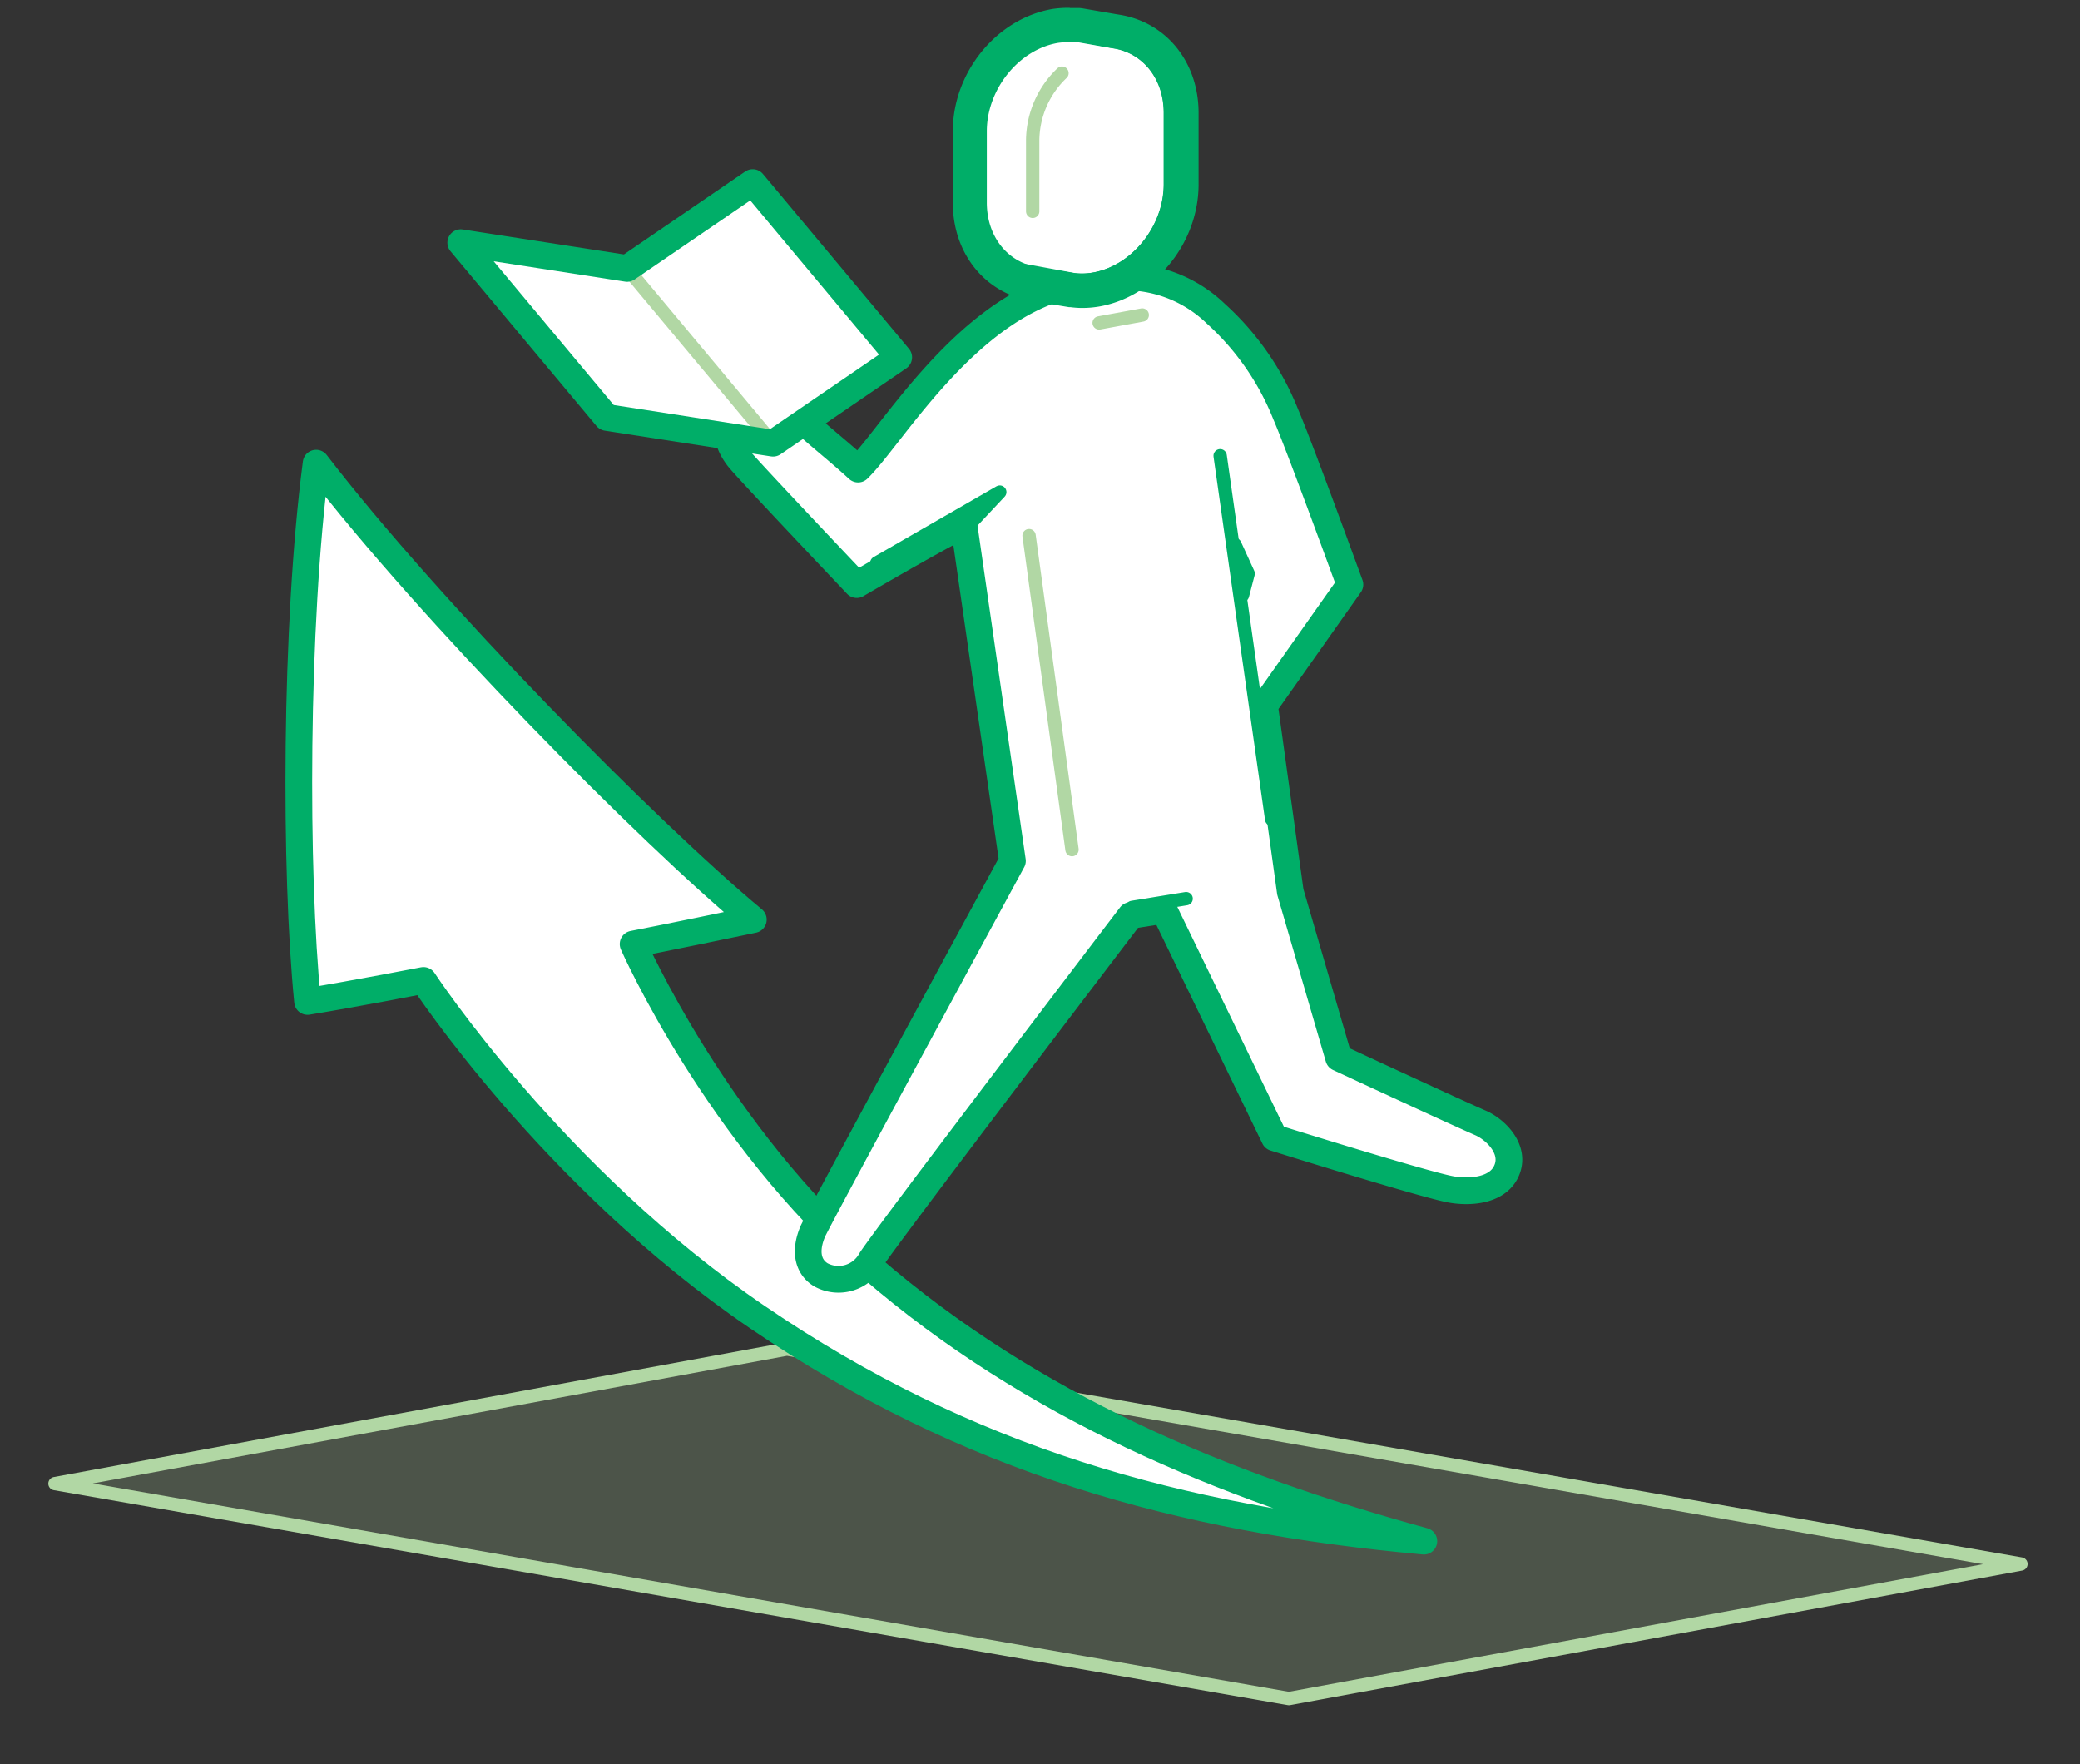 <svg width="454" height="385" viewBox="0 0 454 385" fill="none" xmlns="http://www.w3.org/2000/svg"><rect x="0" y="0" width="454" height="385" fill="#333333" stroke="none"/><path opacity=".2" d="M281.335 370.715L12 323.798l159.775-29.372 269.335 46.916-159.775 29.373z" fill="#B1D7A4"/><path d="M281.335 370.715L12 323.798l159.775-29.372 269.335 46.916-159.775 29.373z" stroke="#B1D7A4" stroke-width="2.914" stroke-linecap="round" stroke-linejoin="round"/><path d="M69.002 101.079c-4.667 35.727-4.667 89.41-1.874 117.489 10.496-1.706 25.304-4.593 25.304-4.593s28.248 43.112 72.896 73.496c46.055 31.34 91.959 43.993 145.455 48.885-44.311-12.127-85.604-29.485-120.525-59.569-33.739-29.11-52.071-70.74-52.071-70.74s7.31-1.388 26.242-5.343c-22.737-18.856-70.703-67.422-95.427-99.625z" fill="#fff" stroke="#00AE68" stroke-width="5.829" stroke-linecap="round" stroke-linejoin="round"/><path d="M220.98 187.886s-42.156 77.676-43.562 80.843c-1.724 4.012-1.293 7.611 1.725 9.485a8.056 8.056 0 0010.927-3.168c3.374-5.286 56.72-75.239 56.72-75.239l7.292-1.162 24.086 49.672s32.446 10.141 38.426 11.247c3.88.749 10.759.543 12.464-4.649 1.444-4.48-2.811-8.491-5.923-9.841-6.598-2.886-30.946-14.189-30.946-14.189l-10.553-36.233-5.624-40.656 18.632-26.41s-11.134-30.553-14.002-37.132a58.916 58.916 0 00-15.257-21.987 28.497 28.497 0 00-25.268-7.498c-6.129 1.05-5.754.956-7.272 1.33-22.493 5.624-38.37 33.16-45.549 40.076-4.911-4.517-9.897-8.266-13.121-11.603-3.224-3.336-7.497-5.623-12.39-2.249-4.517 3.093-3.392 8.172-.281 11.828 3.112 3.655 25.492 27.235 25.492 27.235s22.493-13.121 23.412-12.934l10.572 73.234z" fill="#fff" stroke="#00AE68" stroke-width="5.829" stroke-linecap="round" stroke-linejoin="round"/><path d="M224.613 116.899l9.372 68.529M249.32 68.747l-9.41 1.725" stroke="#B1D7A4" stroke-width="2.914" stroke-linecap="round" stroke-linejoin="round"/><path d="M191.379 122.86l26.842-15.464-9.11 9.729m49.789 79.008l-11.771 1.912m30.438-19.251L266.32 99.469" stroke="#00AE68" stroke-width="2.914" stroke-linecap="round" stroke-linejoin="round"/><path d="M236.275 63.479a20.7 20.7 0 01-2.156-.113l-7.966-1.33c-8.472-1.144-14.452-8.473-14.452-17.77V28.633c0-10.928 8.379-21.237 18.744-22.98a20.717 20.717 0 013.187-.188h2.343l7.498 1.313c8.434 1.143 14.414 8.472 14.414 17.769V40.18c0 10.928-8.379 21.237-18.744 22.98a18.8 18.8 0 01-2.868.319z" fill="#fff"/><path d="M233.556 9.215h1.687l7.498 1.312c6.504.88 11.247 6.504 11.247 14.077v15.632c0 9.147-6.992 17.826-15.539 19.27-.755.132-1.52.201-2.287.205-.571 0-1.14-.037-1.706-.112l-7.816-1.293c-6.504-.881-11.247-6.505-11.247-14.077V28.634c0-9.148 6.992-17.826 15.539-19.27.851-.12 1.71-.17 2.568-.15h.056zm-.056-7.498a24.056 24.056 0 00-3.749.244c-12.202 2.08-21.78 13.795-21.78 26.673v15.632c0 11.247 7.272 20.019 17.675 21.5l7.723 1.274h.319a20.48 20.48 0 002.605.17 22.49 22.49 0 003.543-.3c12.202-2.081 21.781-13.796 21.781-26.674V24.641c0-11.246-7.236-20-17.639-21.48l-7.497-1.294a7.706 7.706 0 00-.919-.113H233.5v-.037z" fill="#00AE68"/><path d="M231.796 15.964a20.495 20.495 0 00-6.392 14.527v15.632" stroke="#B1D7A4" stroke-width="2.914" stroke-miterlimit="10" stroke-linecap="round"/><path d="M231.175 8.633h1.687l9.934 1.874c6.504.88 11.247 6.504 11.247 14.077v15.633c0 9.147-6.992 17.825-15.539 19.269-.755.132-1.52.201-2.287.206-.57 0-1.14-.037-1.706-.113l-10.178-1.874c-6.504-.881-11.246-6.505-11.246-14.077V28.145c0-9.147 6.991-17.825 15.539-19.269a15.55 15.55 0 012.549-.15v-.093zm0-3.656a20.716 20.716 0 00-3.187.188c-10.29 1.743-18.744 12.052-18.744 22.98v15.633c0 9.278 5.923 16.57 14.452 17.788l10.103 1.874h.225c.716.081 1.435.125 2.156.132a16.65 16.65 0 002.905-.263c10.29-1.724 18.744-12.033 18.744-22.961V24.64c0-9.26-5.942-16.57-14.433-17.788l-9.841-1.875a2.425 2.425 0 00-.525 0h-1.874.019z" fill="#00AE68"/><path d="M164.297 39.843l-27.423 18.744-36.308-5.623 31.866 38.144 36.307 5.623 27.423-18.744-31.865-38.144z" fill="#fff"/><path d="M136.873 58.586l31.865 38.144" stroke="#B1D7A4" stroke-width="2.914" stroke-linecap="round" stroke-linejoin="round"/><path d="M164.297 39.843l-27.423 18.744-36.308-5.623 31.866 38.144 36.307 5.623 27.423-18.744-31.865-38.144z" stroke="#00AE68" stroke-width="5.829" stroke-linecap="round" stroke-linejoin="round"/><path d="M271.198 129.929l1.237-4.743-2.906-6.354" stroke="#00AE68" stroke-width="2.914" stroke-linecap="round" stroke-linejoin="round"/></svg>